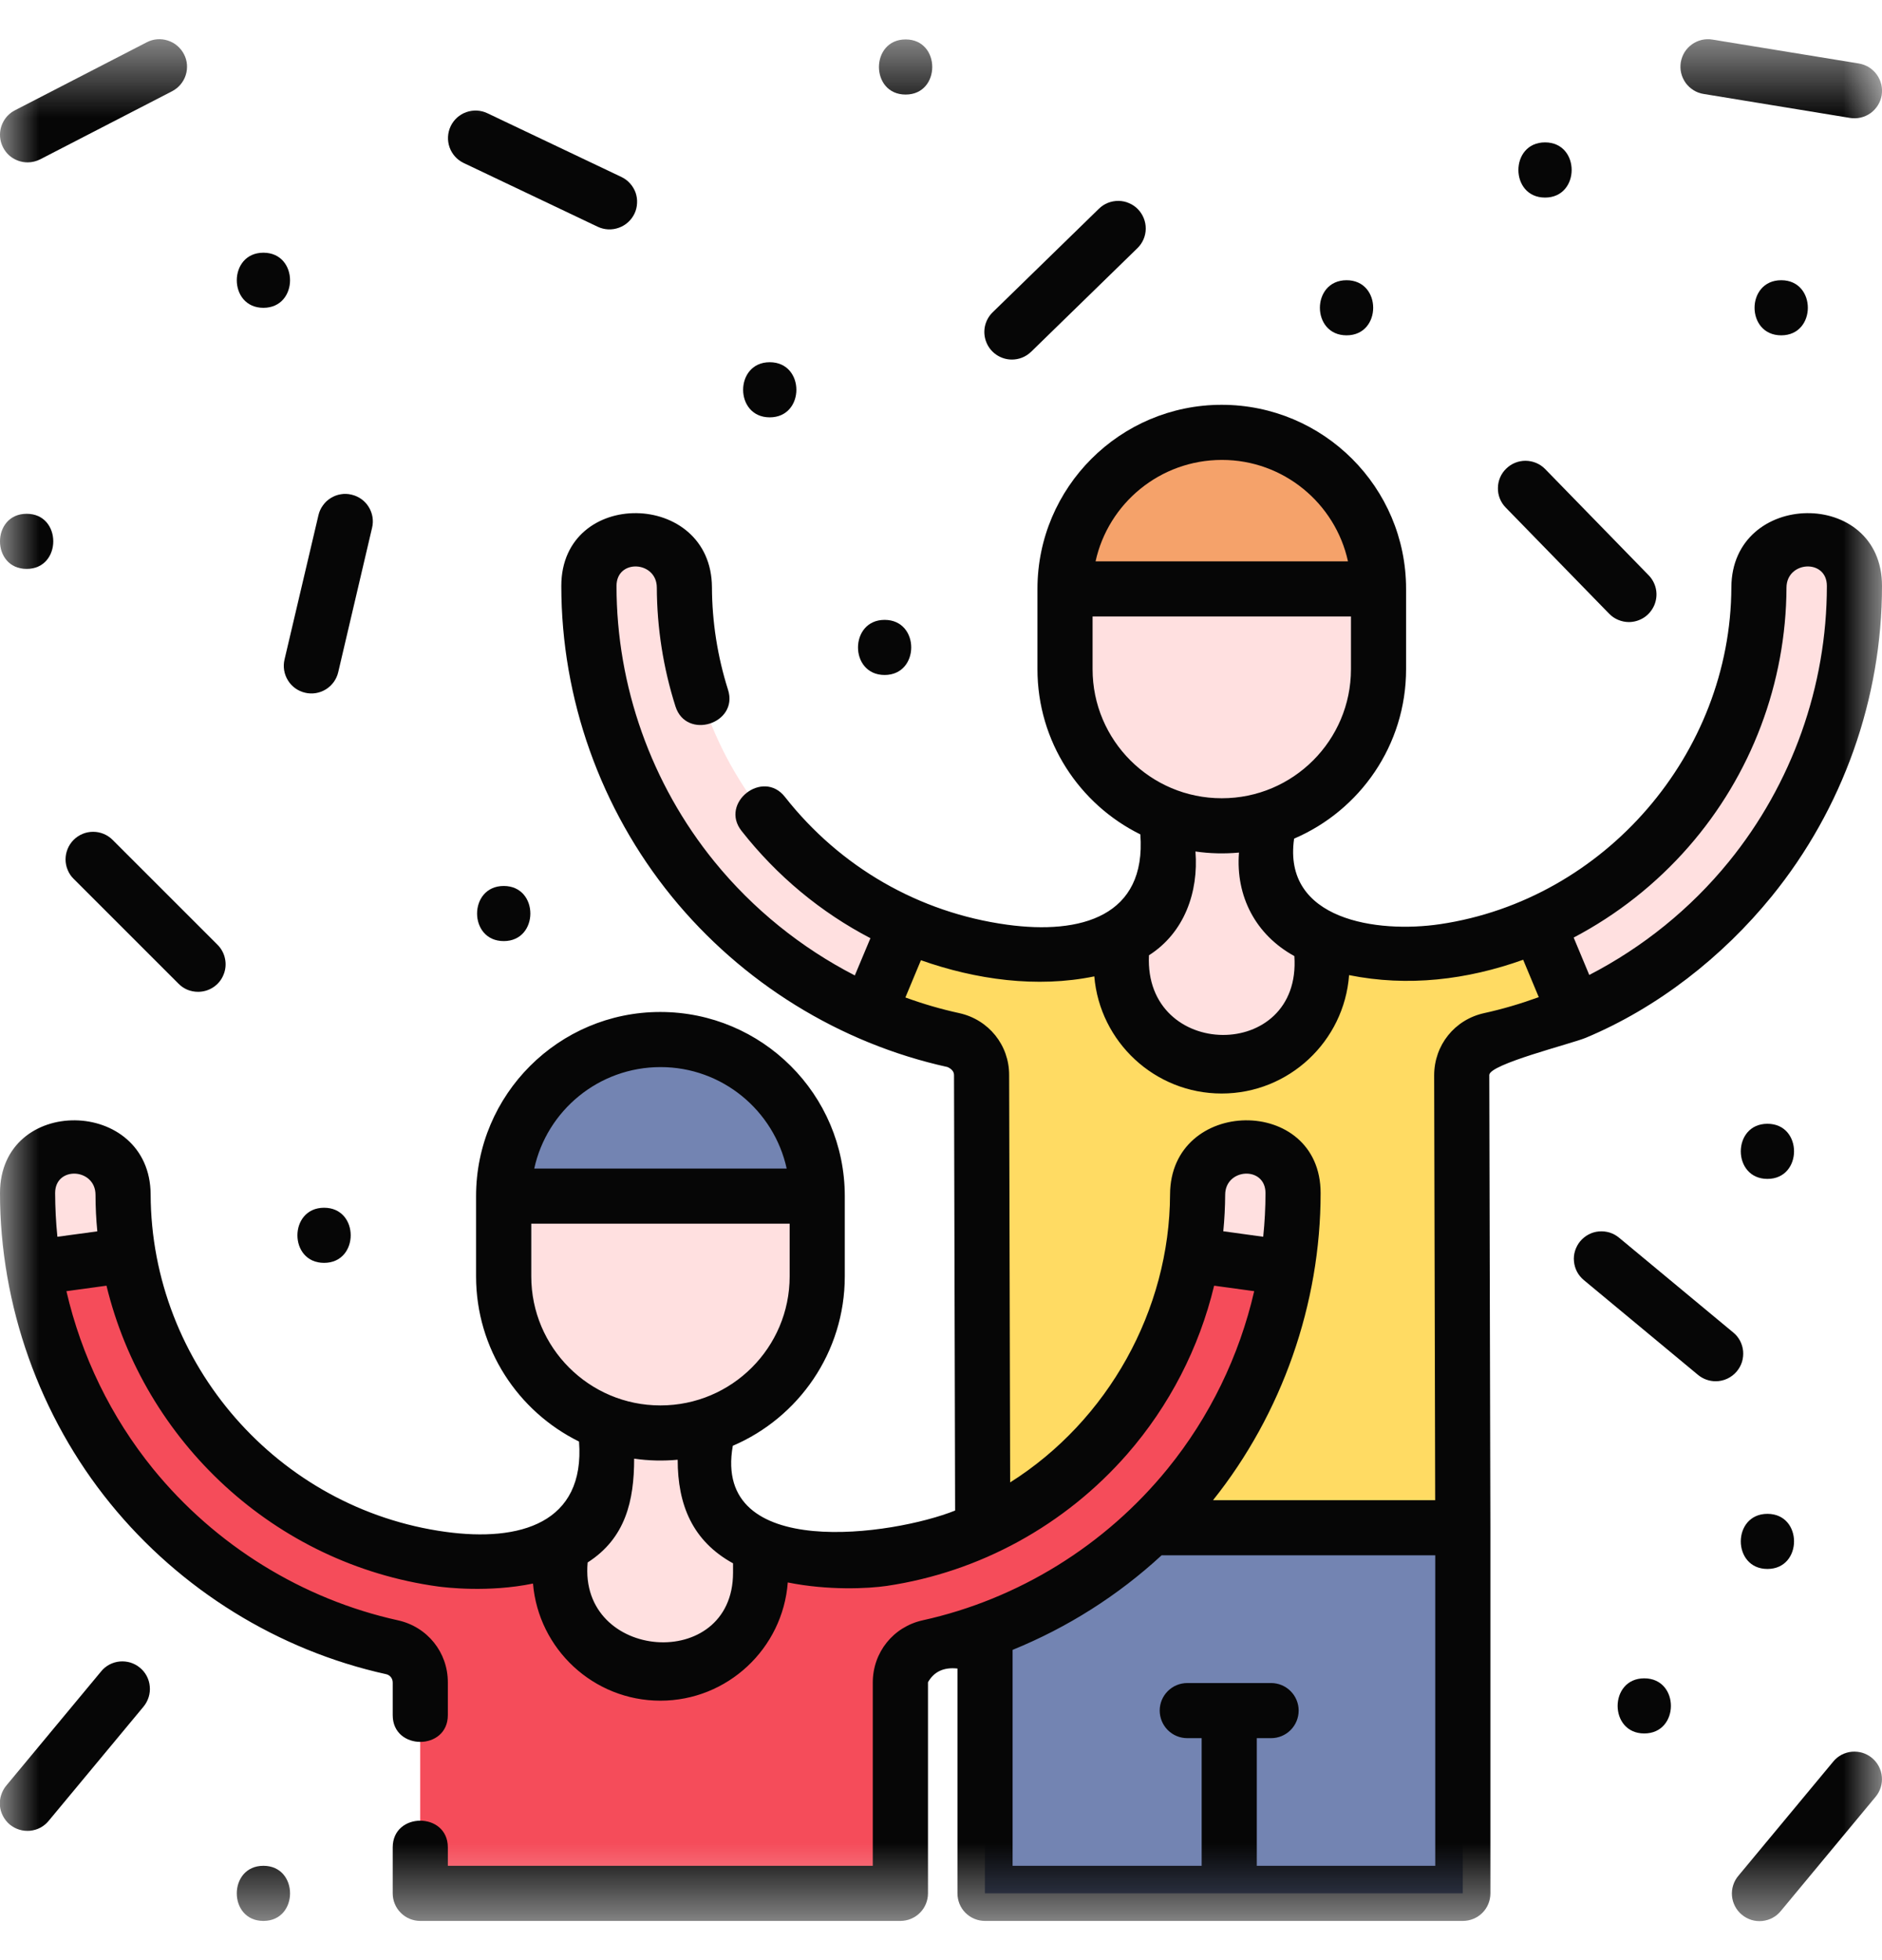 <svg xmlns="http://www.w3.org/2000/svg" width="24" height="25" viewBox="0 0 24 25" fill="none"><path d="M18.654 24.148H12.56V19.016H18.654V24.148Z" fill="#7384B2"></path><mask id="mask0_5390_1337" style="mask-type:luminance" maskUnits="userSpaceOnUse" x="0" y="0" width="24" height="25"><path d="M0 0.5H24V24.5H0V0.5Z" fill="white"></path></mask><g mask="url(#mask0_5390_1337)"><path d="M14.893 10.024V11.105C14.893 12.197 13.377 12.222 12.795 12.142C10.507 11.829 8.737 9.865 8.727 7.492C8.726 7.165 8.479 6.883 8.154 6.865C7.801 6.845 7.51 7.125 7.51 7.473C7.51 10.305 9.502 12.679 12.158 13.266C12.367 13.312 12.518 13.496 12.518 13.712V13.716L12.532 19.486H18.655L18.64 13.716V13.712C18.64 13.496 18.791 13.312 19 13.266C21.656 12.679 23.648 10.305 23.648 7.473C23.648 7.125 23.357 6.845 23.004 6.865C22.678 6.883 22.432 7.165 22.43 7.492C22.421 9.846 20.678 11.799 18.416 12.134C17.835 12.221 16.152 12.157 16.152 11.07V10.024H14.893Z" fill="#FFE0E0"></path><path d="M15.583 10.532H15.579C14.476 10.532 13.582 9.638 13.582 8.535V7.511C13.582 6.408 14.476 5.514 15.579 5.514H15.583C16.686 5.514 17.58 6.408 17.58 7.511V8.535C17.58 9.638 16.686 10.532 15.583 10.532Z" fill="#FFE0E0"></path><path d="M18.417 12.134C18.084 12.184 17.391 12.184 16.858 11.971V12.315C16.858 13.022 16.286 13.595 15.58 13.595C14.874 13.595 14.301 13.022 14.301 12.315V11.975C13.811 12.2 13.14 12.189 12.796 12.142C12.368 12.084 11.95 11.966 11.554 11.792L11.084 12.917C11.43 13.067 11.79 13.184 12.158 13.266C12.368 13.312 12.519 13.496 12.518 13.712V13.716L12.533 19.486H18.656L18.641 13.716V13.712C18.641 13.496 18.791 13.312 19.001 13.266C19.373 13.183 19.737 13.065 20.086 12.912L19.616 11.788C19.234 11.956 18.83 12.073 18.417 12.134Z" fill="#FFDB63"></path><path d="M7.735 17.768V18.849C7.735 19.942 6.219 19.966 5.637 19.886C3.349 19.573 1.579 17.609 1.569 15.236C1.568 14.91 1.321 14.627 0.995 14.609C0.643 14.589 0.352 14.869 0.352 15.217C0.352 18.049 2.344 20.423 4.999 21.01C5.209 21.056 5.36 21.241 5.359 21.456V24.148H11.482V21.456C11.482 21.241 11.632 21.056 11.842 21.01C14.497 20.423 16.49 18.049 16.49 15.217C16.49 14.869 16.198 14.589 15.846 14.609C15.52 14.627 15.274 14.91 15.272 15.236C15.263 17.591 13.52 19.543 11.258 19.879C10.677 19.965 8.994 19.901 8.994 18.814V17.768H7.735Z" fill="#FFE0E0"></path><path d="M8.425 18.276H8.421C7.318 18.276 6.424 17.382 6.424 16.279V15.255C6.424 14.152 7.318 13.258 8.421 13.258H8.425C9.528 13.258 10.422 14.152 10.422 15.255V16.279C10.422 17.382 9.528 18.276 8.425 18.276Z" fill="#FFE0E0"></path><path d="M15.205 16.005C14.867 18.005 13.268 19.58 11.257 19.879C10.925 19.928 10.231 19.928 9.699 19.715V20.059C9.699 20.766 9.126 21.339 8.42 21.339C7.714 21.339 7.142 20.766 7.142 20.059V19.719C6.651 19.944 5.98 19.933 5.636 19.886C3.601 19.608 1.976 18.022 1.636 16.005L0.428 16.171C0.817 18.57 2.648 20.491 4.999 21.01C5.209 21.056 5.359 21.241 5.359 21.456V24.148H11.482V21.456C11.481 21.241 11.632 21.056 11.841 21.01C14.193 20.491 16.024 18.57 16.413 16.171L15.205 16.005Z" fill="#F54C5A"></path><path d="M8.425 13.258H8.421C7.318 13.258 6.424 14.152 6.424 15.255H10.422C10.422 14.152 9.528 13.258 8.425 13.258Z" fill="#7384B2"></path><path d="M15.583 5.514H15.579C14.476 5.514 13.582 6.408 13.582 7.511H17.58C17.58 6.408 16.686 5.514 15.583 5.514Z" fill="#F5A26A"></path><path d="M21.533 10.801C22.334 9.885 22.777 8.71 22.782 7.494C22.784 7.154 23.297 7.124 23.297 7.473C23.297 8.75 22.853 9.999 22.047 10.99C21.558 11.592 20.948 12.083 20.267 12.435L20.068 11.958C20.623 11.666 21.12 11.274 21.533 10.801ZM18.925 12.922C18.55 13.005 18.289 13.33 18.289 13.716L18.302 19.134H15.469C16.349 18.032 16.841 16.629 16.841 15.217C16.841 13.962 14.925 13.991 14.921 15.235C14.915 16.711 14.129 18.119 12.882 18.907L12.869 13.712C12.87 13.33 12.608 13.005 12.234 12.922C12 12.871 11.77 12.804 11.546 12.722L11.744 12.247C12.443 12.494 13.222 12.604 13.955 12.453C14.025 13.288 14.726 13.947 15.579 13.947C16.437 13.947 17.142 13.28 17.204 12.437C17.953 12.588 18.707 12.498 19.424 12.241L19.623 12.718C19.395 12.801 19.162 12.87 18.925 12.922ZM18.303 23.797H16.027V22.169H16.21C16.303 22.169 16.392 22.132 16.458 22.066C16.524 22 16.561 21.91 16.561 21.817C16.561 21.724 16.524 21.635 16.458 21.569C16.392 21.503 16.303 21.466 16.21 21.466H15.141C15.047 21.466 14.958 21.503 14.892 21.569C14.826 21.635 14.789 21.724 14.789 21.817C14.789 21.91 14.826 22 14.892 22.066C14.958 22.132 15.047 22.169 15.141 22.169H15.324V23.797H12.913V21.043C13.613 20.758 14.257 20.35 14.813 19.837H18.303V23.797ZM15.6 15.704C15.615 15.55 15.623 15.394 15.624 15.238C15.625 14.898 16.138 14.868 16.138 15.217C16.138 15.404 16.128 15.59 16.109 15.774L15.6 15.704ZM13.933 8.535V7.863H17.228V8.535C17.228 9.443 16.49 10.181 15.583 10.181H15.579C14.671 10.181 13.933 9.443 13.933 8.535ZM15.583 5.866C16.369 5.866 17.029 6.421 17.19 7.16H13.971C14.133 6.421 14.792 5.866 15.583 5.866ZM16.506 12.194C16.601 13.549 14.587 13.525 14.652 12.184C15.103 11.896 15.286 11.379 15.245 10.86C15.429 10.887 15.616 10.891 15.8 10.874C15.756 11.43 16.012 11.923 16.506 12.194ZM9.348 20.059C9.348 21.336 7.377 21.185 7.494 19.928C7.978 19.618 8.087 19.139 8.087 18.604C8.271 18.631 8.457 18.635 8.642 18.618C8.642 19.189 8.828 19.653 9.348 19.939V20.059ZM6.775 16.279V15.607H10.07V16.279C10.07 17.187 9.332 17.925 8.424 17.925H8.42C7.513 17.925 6.775 17.187 6.775 16.279ZM8.424 13.61C9.211 13.61 9.87 14.165 10.032 14.904H6.813C6.974 14.165 7.634 13.61 8.424 13.61ZM0.732 15.774C0.713 15.589 0.704 15.403 0.703 15.217C0.703 14.868 1.216 14.898 1.218 15.238C1.218 15.395 1.226 15.551 1.241 15.705L0.732 15.774ZM20.221 13.237C21.14 12.853 21.967 12.203 22.593 11.433C23.5 10.317 24 8.911 24 7.473C24 6.218 22.084 6.247 22.079 7.491C22.071 9.611 20.465 11.475 18.365 11.787C17.565 11.906 16.353 11.736 16.503 10.696C17.342 10.337 17.931 9.504 17.931 8.535V7.511C17.931 6.216 16.878 5.163 15.579 5.163C14.284 5.163 13.23 6.216 13.23 7.511V8.535C13.23 9.459 13.766 10.259 14.542 10.642C14.621 11.686 13.786 11.923 12.843 11.794C11.721 11.64 10.714 11.061 10.009 10.163C9.728 9.806 9.175 10.24 9.456 10.597C9.909 11.174 10.469 11.637 11.1 11.966L10.901 12.441C10.216 12.088 9.603 11.595 9.111 10.99C8.305 9.999 7.862 8.75 7.862 7.473C7.862 7.124 8.375 7.154 8.376 7.494C8.378 8.008 8.458 8.52 8.614 9.01C8.752 9.443 9.422 9.23 9.284 8.797C9.15 8.374 9.081 7.934 9.079 7.491C9.074 6.247 7.158 6.218 7.158 7.473C7.158 8.911 7.658 10.317 8.565 11.433C9.46 12.533 10.708 13.306 12.082 13.609C12.139 13.634 12.167 13.67 12.166 13.716L12.18 19.266C11.401 19.579 9.081 19.924 9.345 18.44C10.184 18.081 10.773 17.248 10.773 16.279V15.255C10.773 13.96 9.719 12.907 8.42 12.907C7.125 12.907 6.071 13.96 6.071 15.255V16.279C6.071 17.203 6.607 18.003 7.384 18.386C7.463 19.43 6.627 19.667 5.684 19.538C3.547 19.246 1.929 17.396 1.921 15.235C1.916 13.991 0 13.962 0 15.217C0 16.647 0.505 18.068 1.407 19.177C2.301 20.277 3.55 21.05 4.924 21.353C4.973 21.364 5.008 21.406 5.008 21.46V21.876C5.008 22.33 5.711 22.33 5.711 21.876V21.456C5.711 21.074 5.45 20.749 5.075 20.666C3.856 20.397 2.747 19.711 1.952 18.734C1.414 18.071 1.038 17.293 0.847 16.468L1.358 16.398C1.839 18.383 3.5 19.949 5.589 20.235C5.679 20.247 6.231 20.314 6.797 20.197C6.867 21.032 7.568 21.691 8.421 21.691C9.278 21.691 9.983 21.025 10.046 20.183C10.56 20.287 11.072 20.262 11.309 20.227C12.493 20.051 13.582 19.454 14.375 18.546C14.912 17.93 15.292 17.193 15.483 16.398L15.994 16.468C15.804 17.293 15.428 18.071 14.889 18.734C14.095 19.711 12.986 20.397 11.766 20.666C11.392 20.749 11.13 21.074 11.13 21.46V23.797H5.711V23.562C5.711 23.108 5.008 23.108 5.008 23.562V24.148C5.008 24.242 5.045 24.331 5.111 24.397C5.177 24.463 5.266 24.5 5.359 24.5H11.482C11.575 24.5 11.665 24.463 11.731 24.397C11.797 24.331 11.834 24.242 11.834 24.148V21.456C11.911 21.32 12.036 21.262 12.21 21.281V24.148C12.21 24.242 12.246 24.331 12.312 24.397C12.378 24.463 12.468 24.5 12.561 24.5H18.655C18.748 24.5 18.838 24.463 18.904 24.397C18.97 24.331 19.006 24.242 19.006 24.148V19.486L19.006 19.485L19.006 19.485L18.992 13.711C18.992 13.573 20.038 13.313 20.221 13.237Z" fill="#060606"></path><path d="M6.424 12.003C6.876 12.003 6.877 11.3 6.424 11.3C5.971 11.3 5.97 12.003 6.424 12.003Z" fill="#060606"></path><path d="M4.133 16.107C4.585 16.107 4.586 15.404 4.133 15.404C3.68 15.404 3.679 16.107 4.133 16.107Z" fill="#060606"></path><path d="M0.34 7.256C0.792 7.256 0.793 6.553 0.34 6.553C-0.113 6.553 -0.114 7.256 0.34 7.256Z" fill="#060606"></path><path d="M3.359 3.926C3.812 3.926 3.812 3.223 3.359 3.223C2.907 3.223 2.906 3.926 3.359 3.926Z" fill="#060606"></path><path d="M9.816 5.323C10.269 5.323 10.269 4.62 9.816 4.62C9.364 4.62 9.363 5.323 9.816 5.323Z" fill="#060606"></path><path d="M11.281 8.609C11.733 8.609 11.734 7.906 11.281 7.906C10.829 7.906 10.828 8.609 11.281 8.609Z" fill="#060606"></path><path d="M11.549 1.206C12.001 1.206 12.002 0.503 11.549 0.503C11.096 0.503 11.095 1.206 11.549 1.206Z" fill="#060606"></path><path d="M22.715 4.277C23.167 4.277 23.168 3.574 22.715 3.574C22.262 3.574 22.261 4.277 22.715 4.277Z" fill="#060606"></path><path d="M19.703 2.52C20.155 2.52 20.156 1.816 19.703 1.816C19.25 1.816 19.25 2.52 19.703 2.52Z" fill="#060606"></path><path d="M17.172 4.277C17.624 4.277 17.625 3.574 17.172 3.574C16.719 3.574 16.718 4.277 17.172 4.277Z" fill="#060606"></path><path d="M22.539 14.333C22.086 14.333 22.086 15.036 22.539 15.036C22.991 15.036 22.992 14.333 22.539 14.333Z" fill="#060606"></path><path d="M20.968 21.406C20.516 21.406 20.515 22.109 20.968 22.109C21.421 22.109 21.422 21.406 20.968 21.406Z" fill="#060606"></path><path d="M22.539 20.011C22.991 20.011 22.992 19.308 22.539 19.308C22.086 19.308 22.086 20.011 22.539 20.011Z" fill="#060606"></path><path d="M3.359 23.797C2.907 23.797 2.906 24.5 3.359 24.5C3.812 24.5 3.812 23.797 3.359 23.797Z" fill="#060606"></path><path d="M0.939 10.712C0.906 10.745 0.88 10.784 0.863 10.826C0.845 10.869 0.836 10.915 0.836 10.961C0.836 11.007 0.845 11.053 0.863 11.095C0.88 11.138 0.906 11.177 0.939 11.209L2.277 12.547C2.31 12.58 2.348 12.606 2.391 12.624C2.434 12.641 2.479 12.65 2.526 12.65C2.595 12.65 2.663 12.63 2.721 12.591C2.779 12.553 2.824 12.498 2.85 12.433C2.877 12.369 2.884 12.298 2.87 12.23C2.857 12.162 2.823 12.099 2.774 12.05L1.436 10.712C1.37 10.646 1.281 10.609 1.187 10.609C1.094 10.609 1.005 10.646 0.939 10.712Z" fill="#060606"></path><path d="M0.352 2.071C0.406 2.071 0.461 2.058 0.513 2.032L2.194 1.164C2.277 1.121 2.34 1.047 2.368 0.959C2.397 0.87 2.389 0.773 2.346 0.691C2.303 0.608 2.229 0.545 2.14 0.517C2.051 0.488 1.955 0.496 1.872 0.539L0.19 1.407C0.12 1.443 0.064 1.502 0.032 1.573C-0.001 1.645 -0.009 1.726 0.01 1.802C0.029 1.879 0.072 1.947 0.134 1.996C0.196 2.044 0.273 2.071 0.352 2.071Z" fill="#060606"></path><path d="M3.89 8.835C3.981 8.857 4.077 8.841 4.156 8.792C4.235 8.743 4.292 8.664 4.313 8.574L4.745 6.731C4.767 6.64 4.751 6.545 4.702 6.466C4.653 6.386 4.574 6.33 4.483 6.309C4.438 6.298 4.392 6.296 4.346 6.304C4.301 6.311 4.257 6.328 4.218 6.352C4.179 6.376 4.145 6.408 4.118 6.446C4.091 6.483 4.071 6.526 4.061 6.571L3.628 8.413C3.607 8.504 3.623 8.599 3.672 8.678C3.721 8.758 3.8 8.814 3.89 8.835Z" fill="#060606"></path><path d="M22.149 17.49C22.179 17.454 22.201 17.413 22.215 17.369C22.228 17.325 22.233 17.279 22.229 17.233C22.225 17.187 22.211 17.142 22.19 17.101C22.168 17.06 22.139 17.024 22.103 16.995L20.647 15.786C20.612 15.757 20.571 15.734 20.526 15.72C20.482 15.707 20.436 15.702 20.39 15.706C20.344 15.71 20.299 15.723 20.258 15.745C20.217 15.767 20.181 15.796 20.151 15.832C20.122 15.867 20.1 15.908 20.086 15.952C20.072 15.996 20.067 16.043 20.072 16.089C20.076 16.135 20.09 16.18 20.111 16.221C20.133 16.262 20.163 16.298 20.198 16.327L21.654 17.536C21.717 17.588 21.797 17.617 21.879 17.617C21.98 17.617 22.08 17.573 22.149 17.49Z" fill="#060606"></path><path d="M1.785 21.271C1.749 21.241 1.708 21.219 1.664 21.205C1.62 21.192 1.574 21.187 1.528 21.191C1.482 21.195 1.437 21.209 1.396 21.23C1.355 21.252 1.319 21.281 1.29 21.317L0.081 22.773C0.051 22.808 0.029 22.849 0.015 22.894C0 22.938 -0.005 22.985 -0.001 23.031C0.003 23.077 0.017 23.122 0.038 23.163C0.06 23.204 0.089 23.241 0.125 23.271C0.161 23.3 0.202 23.323 0.247 23.336C0.291 23.35 0.338 23.354 0.384 23.35C0.43 23.345 0.475 23.332 0.516 23.31C0.557 23.288 0.593 23.258 0.622 23.222L1.831 21.766C1.89 21.694 1.919 21.601 1.91 21.509C1.902 21.416 1.857 21.33 1.785 21.271Z" fill="#060606"></path><path d="M23.873 22.422C23.837 22.392 23.796 22.37 23.752 22.356C23.708 22.343 23.662 22.338 23.616 22.342C23.57 22.346 23.525 22.36 23.484 22.381C23.443 22.403 23.407 22.432 23.378 22.468L22.169 23.924C22.139 23.959 22.116 24 22.102 24.045C22.088 24.089 22.083 24.136 22.087 24.182C22.091 24.228 22.105 24.273 22.126 24.314C22.148 24.355 22.177 24.392 22.213 24.421C22.249 24.451 22.29 24.473 22.334 24.487C22.379 24.501 22.425 24.505 22.472 24.501C22.518 24.496 22.563 24.483 22.604 24.461C22.645 24.439 22.681 24.409 22.71 24.373L23.919 22.916C23.978 22.845 24.007 22.752 23.998 22.66C23.99 22.567 23.944 22.481 23.873 22.422Z" fill="#060606"></path><path d="M5.913 2.079L7.622 2.892C7.707 2.932 7.803 2.937 7.891 2.905C7.979 2.874 8.051 2.809 8.091 2.725C8.111 2.684 8.122 2.638 8.124 2.592C8.127 2.546 8.12 2.5 8.105 2.456C8.089 2.413 8.065 2.373 8.034 2.339C8.003 2.304 7.966 2.277 7.924 2.257L6.215 1.444C6.174 1.424 6.129 1.413 6.082 1.41C6.036 1.408 5.99 1.415 5.947 1.43C5.859 1.461 5.787 1.526 5.747 1.61C5.707 1.695 5.702 1.791 5.733 1.879C5.764 1.967 5.829 2.039 5.913 2.079Z" fill="#060606"></path><path d="M12.904 4.586C12.993 4.586 13.081 4.553 13.15 4.486L14.505 3.165C14.572 3.1 14.61 3.011 14.611 2.918C14.612 2.825 14.576 2.735 14.511 2.668C14.479 2.635 14.441 2.609 14.398 2.591C14.356 2.572 14.31 2.563 14.264 2.562C14.218 2.562 14.172 2.57 14.129 2.587C14.086 2.604 14.047 2.63 14.014 2.662L12.659 3.983C12.609 4.031 12.575 4.094 12.56 4.162C12.546 4.231 12.552 4.302 12.579 4.367C12.605 4.432 12.65 4.487 12.708 4.526C12.766 4.565 12.834 4.586 12.904 4.586Z" fill="#060606"></path><path d="M20.52 7.827C20.553 7.861 20.592 7.888 20.636 7.906C20.679 7.924 20.725 7.934 20.772 7.934C20.841 7.934 20.909 7.913 20.967 7.875C21.024 7.837 21.069 7.782 21.096 7.719C21.123 7.655 21.131 7.585 21.118 7.517C21.105 7.449 21.072 7.386 21.024 7.337L19.703 5.981C19.638 5.915 19.549 5.878 19.456 5.877C19.364 5.876 19.274 5.912 19.208 5.977C19.141 6.041 19.103 6.13 19.102 6.223C19.1 6.316 19.135 6.405 19.2 6.472L20.52 7.827Z" fill="#060606"></path><path d="M21.724 1.198L23.592 1.504C23.684 1.519 23.778 1.497 23.854 1.443C23.93 1.388 23.981 1.306 23.996 1.214C24.003 1.169 24.002 1.122 23.991 1.077C23.98 1.032 23.961 0.99 23.934 0.952C23.907 0.915 23.873 0.883 23.834 0.858C23.795 0.834 23.751 0.818 23.706 0.81L21.838 0.505C21.793 0.497 21.746 0.499 21.701 0.509C21.656 0.52 21.613 0.539 21.576 0.566C21.538 0.593 21.507 0.627 21.482 0.666C21.458 0.706 21.442 0.749 21.434 0.795C21.427 0.84 21.428 0.887 21.439 0.932C21.45 0.977 21.469 1.019 21.496 1.057C21.523 1.094 21.557 1.126 21.596 1.15C21.635 1.175 21.679 1.191 21.724 1.198Z" fill="#060606"></path></g></svg>